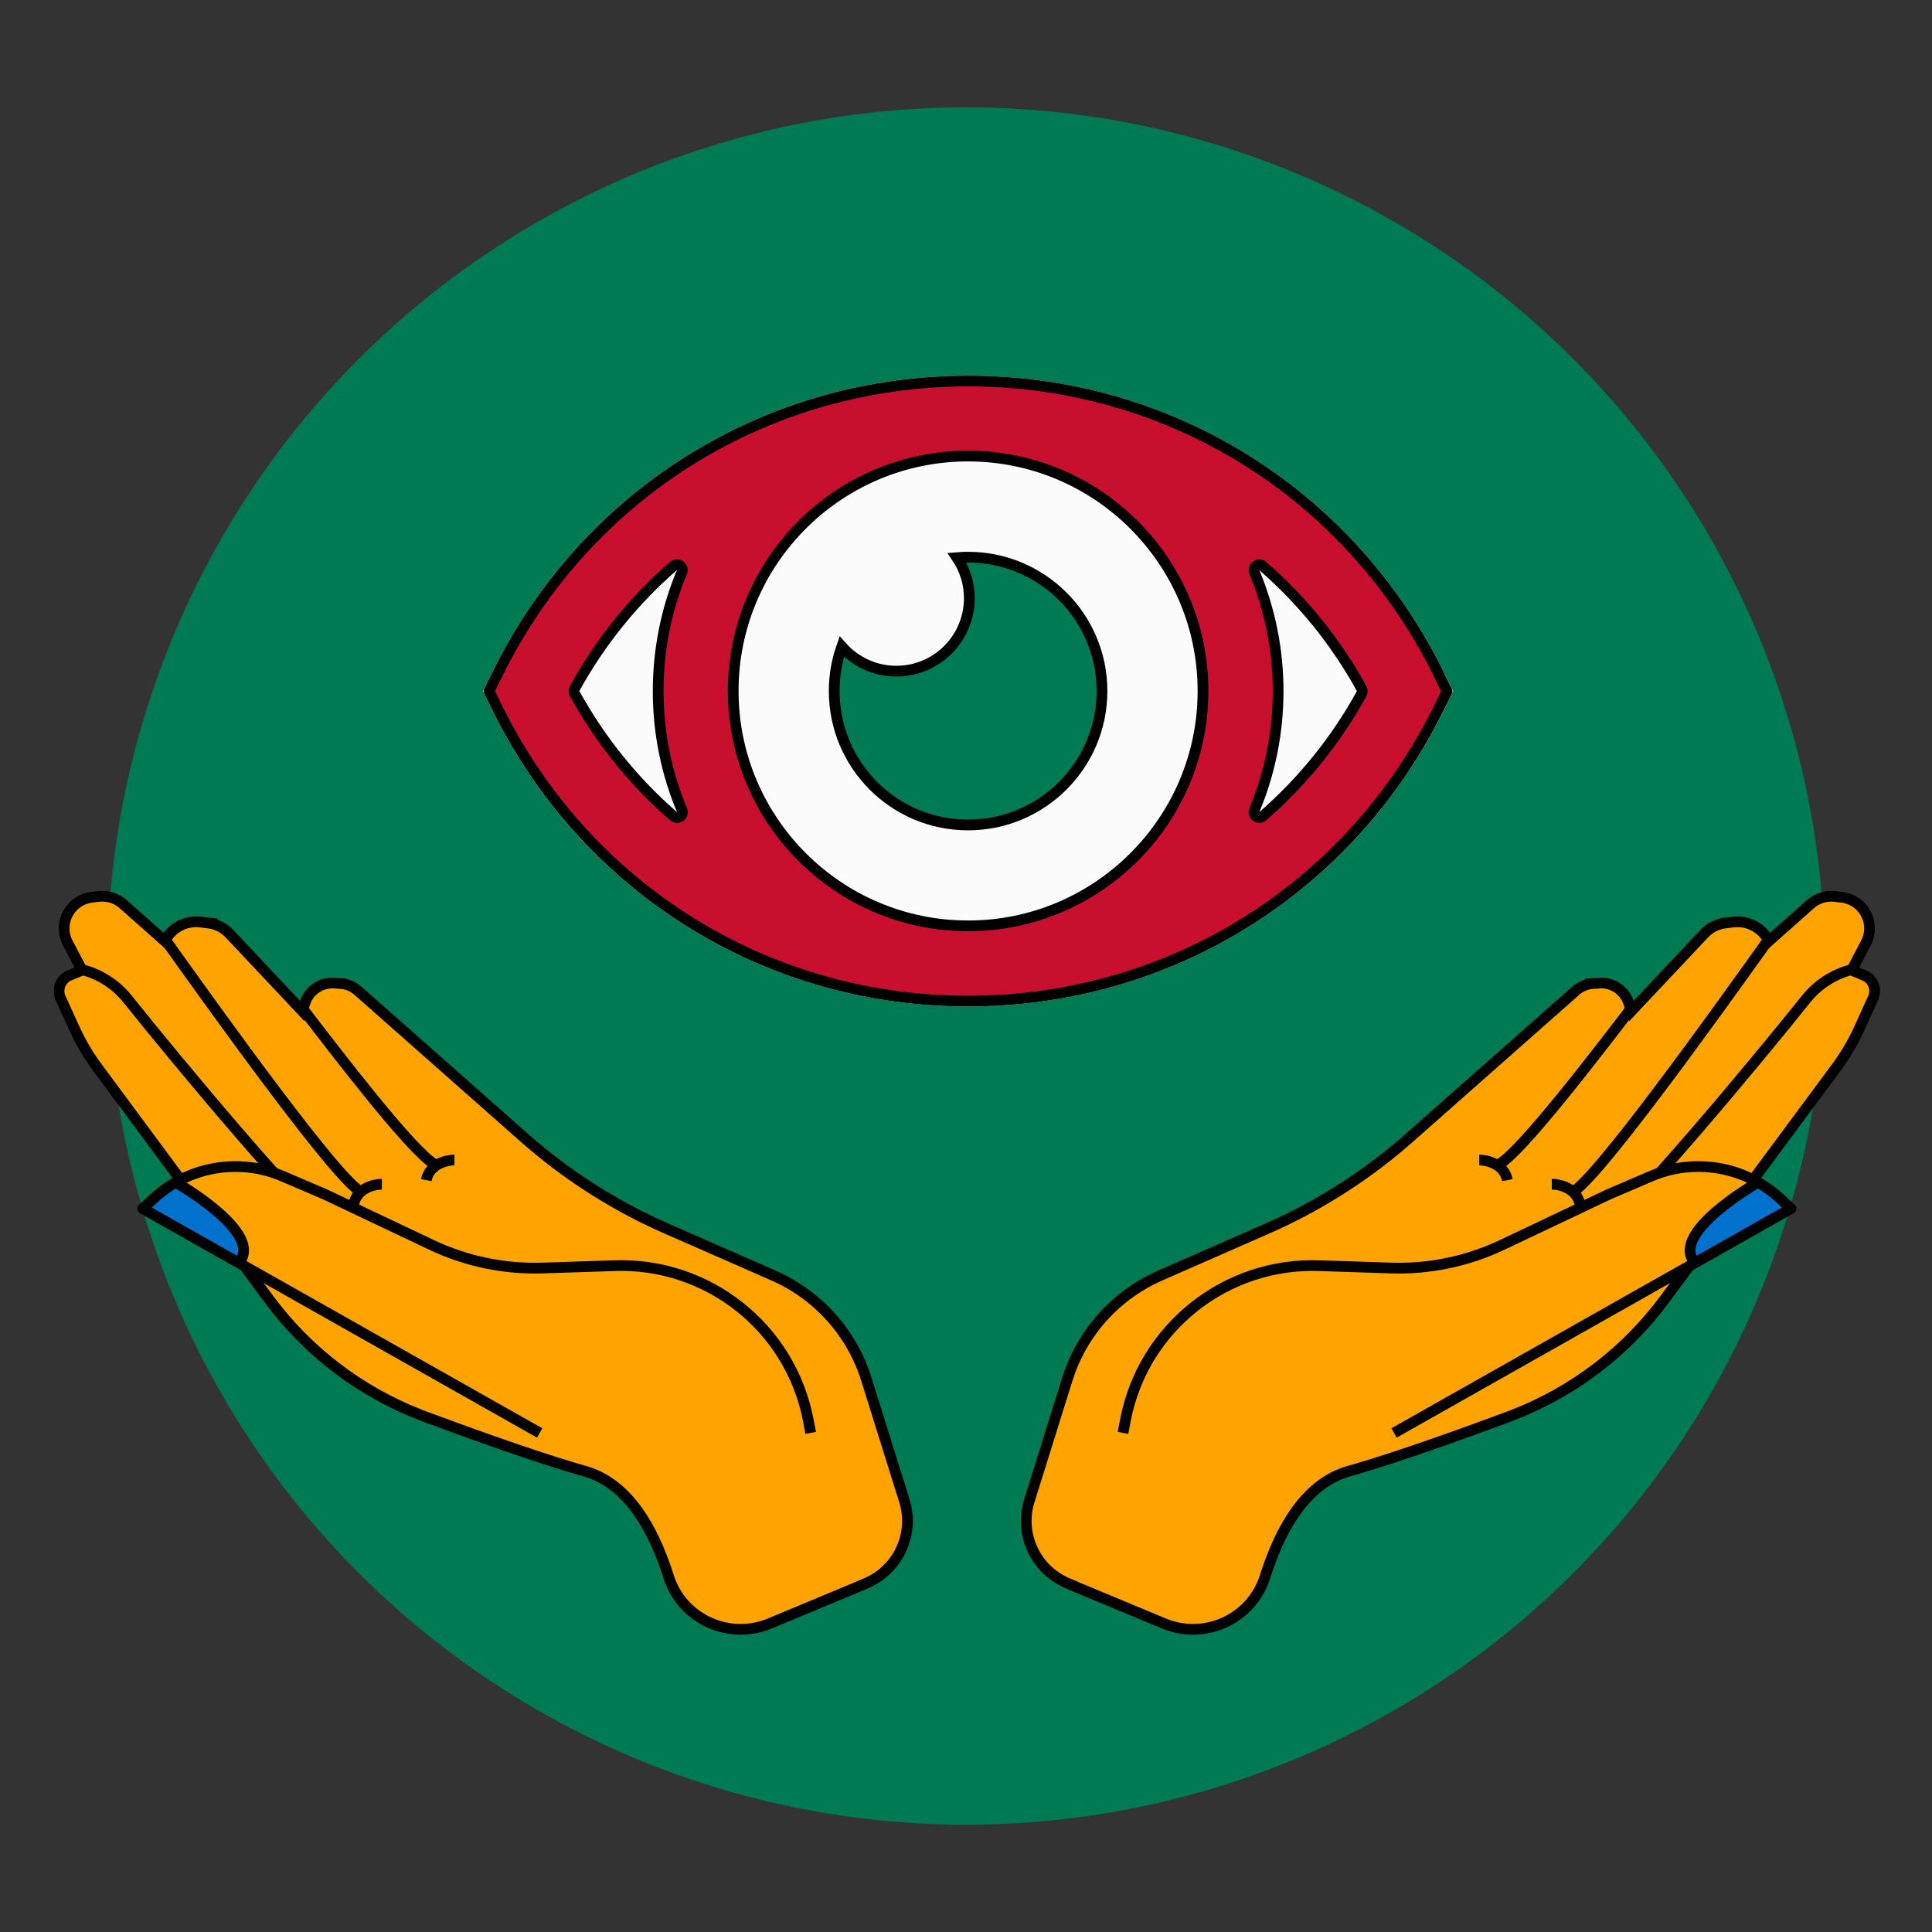 <svg xmlns="http://www.w3.org/2000/svg" width="180" height="180" viewBox="0 0 180 180" fill="none"><rect x="0" y="0" width="180" height="180" fill="#333333" stroke="none"/><circle cx="90" cy="90" r="80" fill="#007A53"></circle><path d="M170.813 83.506L170.97 83.52L171.608 83.597C172.779 83.738 173.743 84.57 174.065 85.69L174.121 85.919C174.238 86.492 174.179 87.085 173.953 87.621L173.847 87.847V87.848L172.769 89.903L172.516 90.387L173.02 90.597L173.682 90.873V90.874C174.454 91.198 174.834 92.058 174.574 92.831L174.514 92.984L173.219 95.835C172.715 96.945 172.108 98.005 171.41 99.003L171.105 99.427L155.081 121.062C151.504 125.895 146.637 129.611 141.042 131.801L140.499 132.009H140.498C135.828 133.744 130.322 135.703 126.44 136.843L125.687 137.059C123.583 137.649 121.958 139.068 120.699 140.845C119.599 142.398 118.764 144.245 118.12 146.11L117.855 146.91C116.649 150.716 112.513 152.713 108.789 151.392L108.43 151.253L99.801 147.659V147.647L99.493 147.519C96.581 146.304 95.025 143.134 95.814 140.113L95.898 139.822V139.821L99.433 128.515C99.879 127.081 100.529 125.723 101.362 124.478L101.73 123.95C103.261 121.853 105.288 120.169 107.628 119.05L108.101 118.833L118.039 114.473C122.58 112.481 126.806 109.84 130.582 106.631L131.331 105.981L146.815 92.298C147.208 91.953 147.691 91.729 148.202 91.653L148.423 91.63H148.425L149.02 91.59L149.019 91.589C150.228 91.511 151.339 92.257 151.729 93.404L151.996 94.191L152.566 93.586L158.773 86.993L158.774 86.992C159.3 86.432 160.007 86.077 160.771 85.986L160.771 85.985L161.498 85.902H161.499C162.665 85.766 163.815 86.261 164.512 87.204L164.837 87.644L165.246 87.281L168.675 84.237H168.676C169.261 83.717 170.034 83.455 170.813 83.506Z" fill="#FFA300" stroke="black"></path><path d="M164.845 87.43C159.589 94.812 148.553 110.178 146.451 111.079" stroke="black"></path><path d="M173.212 90.144L172.44 90.352C170.788 90.798 169.325 91.758 168.259 93.091C163.668 98.841 151.242 113.778 148.982 114.834" stroke="black" stroke-miterlimit="10"></path><path d="M104.627 133.497L104.852 132.317C106.504 123.688 114.231 117.564 123.019 117.922L129.568 118.138C133.158 118.259 136.72 117.516 139.964 115.978L149.814 111.304L153.786 109.598C157.85 107.851 162.562 108.65 165.818 111.638L166.863 112.597L129.878 133.505L104.627 133.497Z" fill="#FFA300"></path><path d="M166.868 112.597L157.923 117.653C155.459 114.934 163.563 110.285 163.784 110.16C164.508 110.566 165.191 111.06 165.823 111.638L166.868 112.597Z" fill="#0072CE"></path><path d="M104.627 133.497L104.852 132.317C106.504 123.688 114.231 117.564 123.019 117.922L129.568 118.138C133.158 118.259 136.72 117.516 139.964 115.978L149.814 111.304L153.786 109.598C157.85 107.851 162.562 108.65 165.818 111.638L166.863 112.597L129.878 133.505" stroke="black" stroke-miterlimit="10" stroke-linejoin="round"></path><path d="M163.785 110.156C163.785 110.156 155.423 114.898 157.924 117.653" stroke="black" stroke-miterlimit="10"></path><path d="M152.081 93.811C148.828 98.066 141.795 107.25 139.693 108.451" stroke="black"></path><path d="M137.816 108.075C138.567 108.075 140.144 108.451 140.444 109.952" stroke="black"></path><path d="M144.573 110.328C145.324 110.328 146.901 110.703 147.201 112.205" stroke="black"></path><path d="M9.342 83.506L9.186 83.52L8.547 83.597C7.376 83.738 6.412 84.57 6.09 85.69L6.034 85.919C5.917 86.492 5.977 87.085 6.202 87.621L6.309 87.847V87.848L7.387 89.903L7.64 90.387L7.136 90.597L6.474 90.873V90.874C5.701 91.198 5.322 92.058 5.581 92.831L5.642 92.984L6.937 95.835C7.441 96.945 8.047 98.005 8.745 99.003L9.05 99.427L25.074 121.062C28.652 125.895 33.519 129.611 39.113 131.801L39.656 132.009H39.657C44.327 133.744 49.833 135.703 53.715 136.843L54.469 137.059C56.572 137.649 58.197 139.068 59.456 140.845C60.556 142.398 61.391 144.245 62.035 146.11L62.3 146.91C63.506 150.716 67.642 152.713 71.366 151.392L71.726 151.253L80.355 147.659V147.647L80.662 147.519C83.575 146.304 85.13 143.134 84.341 140.113L84.257 139.822V139.821L80.723 128.515C80.276 127.081 79.627 125.723 78.793 124.478L78.425 123.95C76.894 121.853 74.868 120.169 72.527 119.05L72.055 118.833L62.116 114.473C57.576 112.481 53.349 109.84 49.573 106.631L48.824 105.981L33.34 92.298C32.947 91.953 32.464 91.729 31.953 91.653L31.732 91.63H31.73L31.136 91.59L31.137 91.589C29.927 91.511 28.816 92.257 28.427 93.404L28.159 94.191L27.589 93.586L21.382 86.993L21.381 86.992C20.855 86.432 20.148 86.077 19.384 85.986L19.385 85.985L18.657 85.902H18.656C17.491 85.766 16.34 86.261 15.644 87.204L15.318 87.644L14.909 87.281L11.48 84.237H11.479C10.895 83.717 10.121 83.455 9.342 83.506Z" fill="#FFA300" stroke="black"></path><path d="M15.311 87.43C20.566 94.812 31.602 110.178 33.704 111.079" stroke="black"></path><path d="M6.943 90.144L7.715 90.352C9.367 90.798 10.831 91.758 11.896 93.091C16.487 98.841 28.913 113.778 31.173 114.834" stroke="black" stroke-miterlimit="10"></path><path d="M75.529 133.497L75.304 132.317C73.652 123.688 65.925 117.564 57.137 117.922L50.588 118.138C46.998 118.259 43.436 117.516 40.192 115.978L30.343 111.304L26.37 109.598C22.306 107.851 17.595 108.65 14.338 111.638L13.293 112.597L50.279 133.505L75.529 133.497Z" fill="#FFA300"></path><path d="M13.287 112.597L22.232 117.653C24.697 114.934 16.592 110.285 16.371 110.16C15.647 110.566 14.964 111.06 14.333 111.638L13.287 112.597Z" fill="#0072CE"></path><path d="M75.529 133.497L75.304 132.317C73.652 123.688 65.925 117.564 57.137 117.922L50.588 118.138C46.998 118.259 43.436 117.516 40.192 115.978L30.343 111.304L26.37 109.598C22.306 107.851 17.595 108.65 14.338 111.638L13.293 112.597L50.279 133.505" stroke="black" stroke-miterlimit="10" stroke-linejoin="round"></path><path d="M16.37 110.156C16.37 110.156 24.732 114.898 22.232 117.653" stroke="black" stroke-miterlimit="10"></path><path d="M28.076 93.811C31.329 98.066 38.361 107.25 40.463 108.451" stroke="black"></path><path d="M42.339 108.075C41.588 108.075 40.011 108.451 39.711 109.952" stroke="black"></path><path d="M35.582 110.328C34.831 110.328 33.255 110.703 32.954 112.205" stroke="black"></path><g clip-path="url(#clip0_1097_2998)"><path d="M135.39 64.39L134.52 66.16C126.14 83.18 109.17 93.76 90.2 93.77H90.19C71.22 93.77 54.23 83.19 45.87 66.15L45 64.39L45.87 62.63C50.05 54.11 56.38 47.2 64.05 42.42C71.71 37.65 80.7 35 90.19 35H90.2C109.17 35.01 126.15 45.59 134.52 62.63L135.39 64.39Z" fill="#FBFBFB"></path><path d="M90.2 35.5H90.21C108.945 35.5 125.724 45.944 134.025 62.761C134.034 62.795 134.045 62.829 134.062 62.861L134.822 64.399L134.062 65.939V65.939C125.775 82.789 108.969 93.269 90.2 93.269H90.19L89.311 93.263C71.18 92.947 54.996 82.853 46.713 66.715L46.318 65.93V65.929L45.558 64.39L46.318 62.852L46.319 62.851C54.595 45.982 71.401 35.5 90.2 35.5ZM89.626 42.497C77.82 42.797 68.31 52.483 68.31 64.37C68.31 76.446 78.124 86.26 90.19 86.26H90.2C102.266 86.26 112.08 76.446 112.08 64.38V64.37C112.08 52.314 102.266 42.49 90.2 42.49H90.19L89.626 42.497ZM63.362 52.705C63.174 52.569 62.917 52.58 62.742 52.732C59.089 55.91 55.951 59.747 53.532 64.149C53.447 64.304 53.45 64.492 53.54 64.644C53.553 64.667 53.569 64.688 53.585 64.708C56.007 69.078 59.119 72.887 62.752 76.047C62.927 76.199 63.185 76.211 63.373 76.075C63.561 75.939 63.631 75.691 63.541 75.477C62.107 72.067 61.32 68.322 61.32 64.39C61.32 60.457 62.106 56.712 63.531 53.303C63.621 53.088 63.551 52.841 63.362 52.705ZM117.658 52.743C117.483 52.591 117.226 52.578 117.038 52.714C116.85 52.85 116.779 53.098 116.868 53.312C118.293 56.733 119.08 60.467 119.08 64.39C119.08 68.312 118.294 72.057 116.869 75.467C116.78 75.681 116.849 75.929 117.037 76.065C117.226 76.201 117.483 76.19 117.658 76.037C121.301 72.86 124.439 69.034 126.858 64.631C126.941 64.481 126.941 64.299 126.858 64.149C124.439 59.746 121.301 55.92 117.658 52.743Z" fill="#C8102E" stroke="black" stroke-linejoin="round"></path><path d="M90.189 51.91C97.084 51.91 102.67 57.496 102.67 64.38C102.67 71.273 97.083 76.86 90.189 76.86C83.296 76.86 77.72 71.274 77.72 64.38C77.72 62.925 77.97 61.536 78.426 60.24C79.67 61.641 81.485 62.53 83.51 62.53C87.266 62.53 90.309 59.486 90.31 55.73C90.31 54.332 89.885 53.033 89.157 51.953C89.497 51.925 89.842 51.91 90.189 51.91Z" fill="#007A53" stroke="black"></path></g><defs><clipPath id="clip0_1097_2998"><rect width="90.39" height="58.77" fill="white" transform="translate(45 35)"></rect></clipPath></defs></svg>